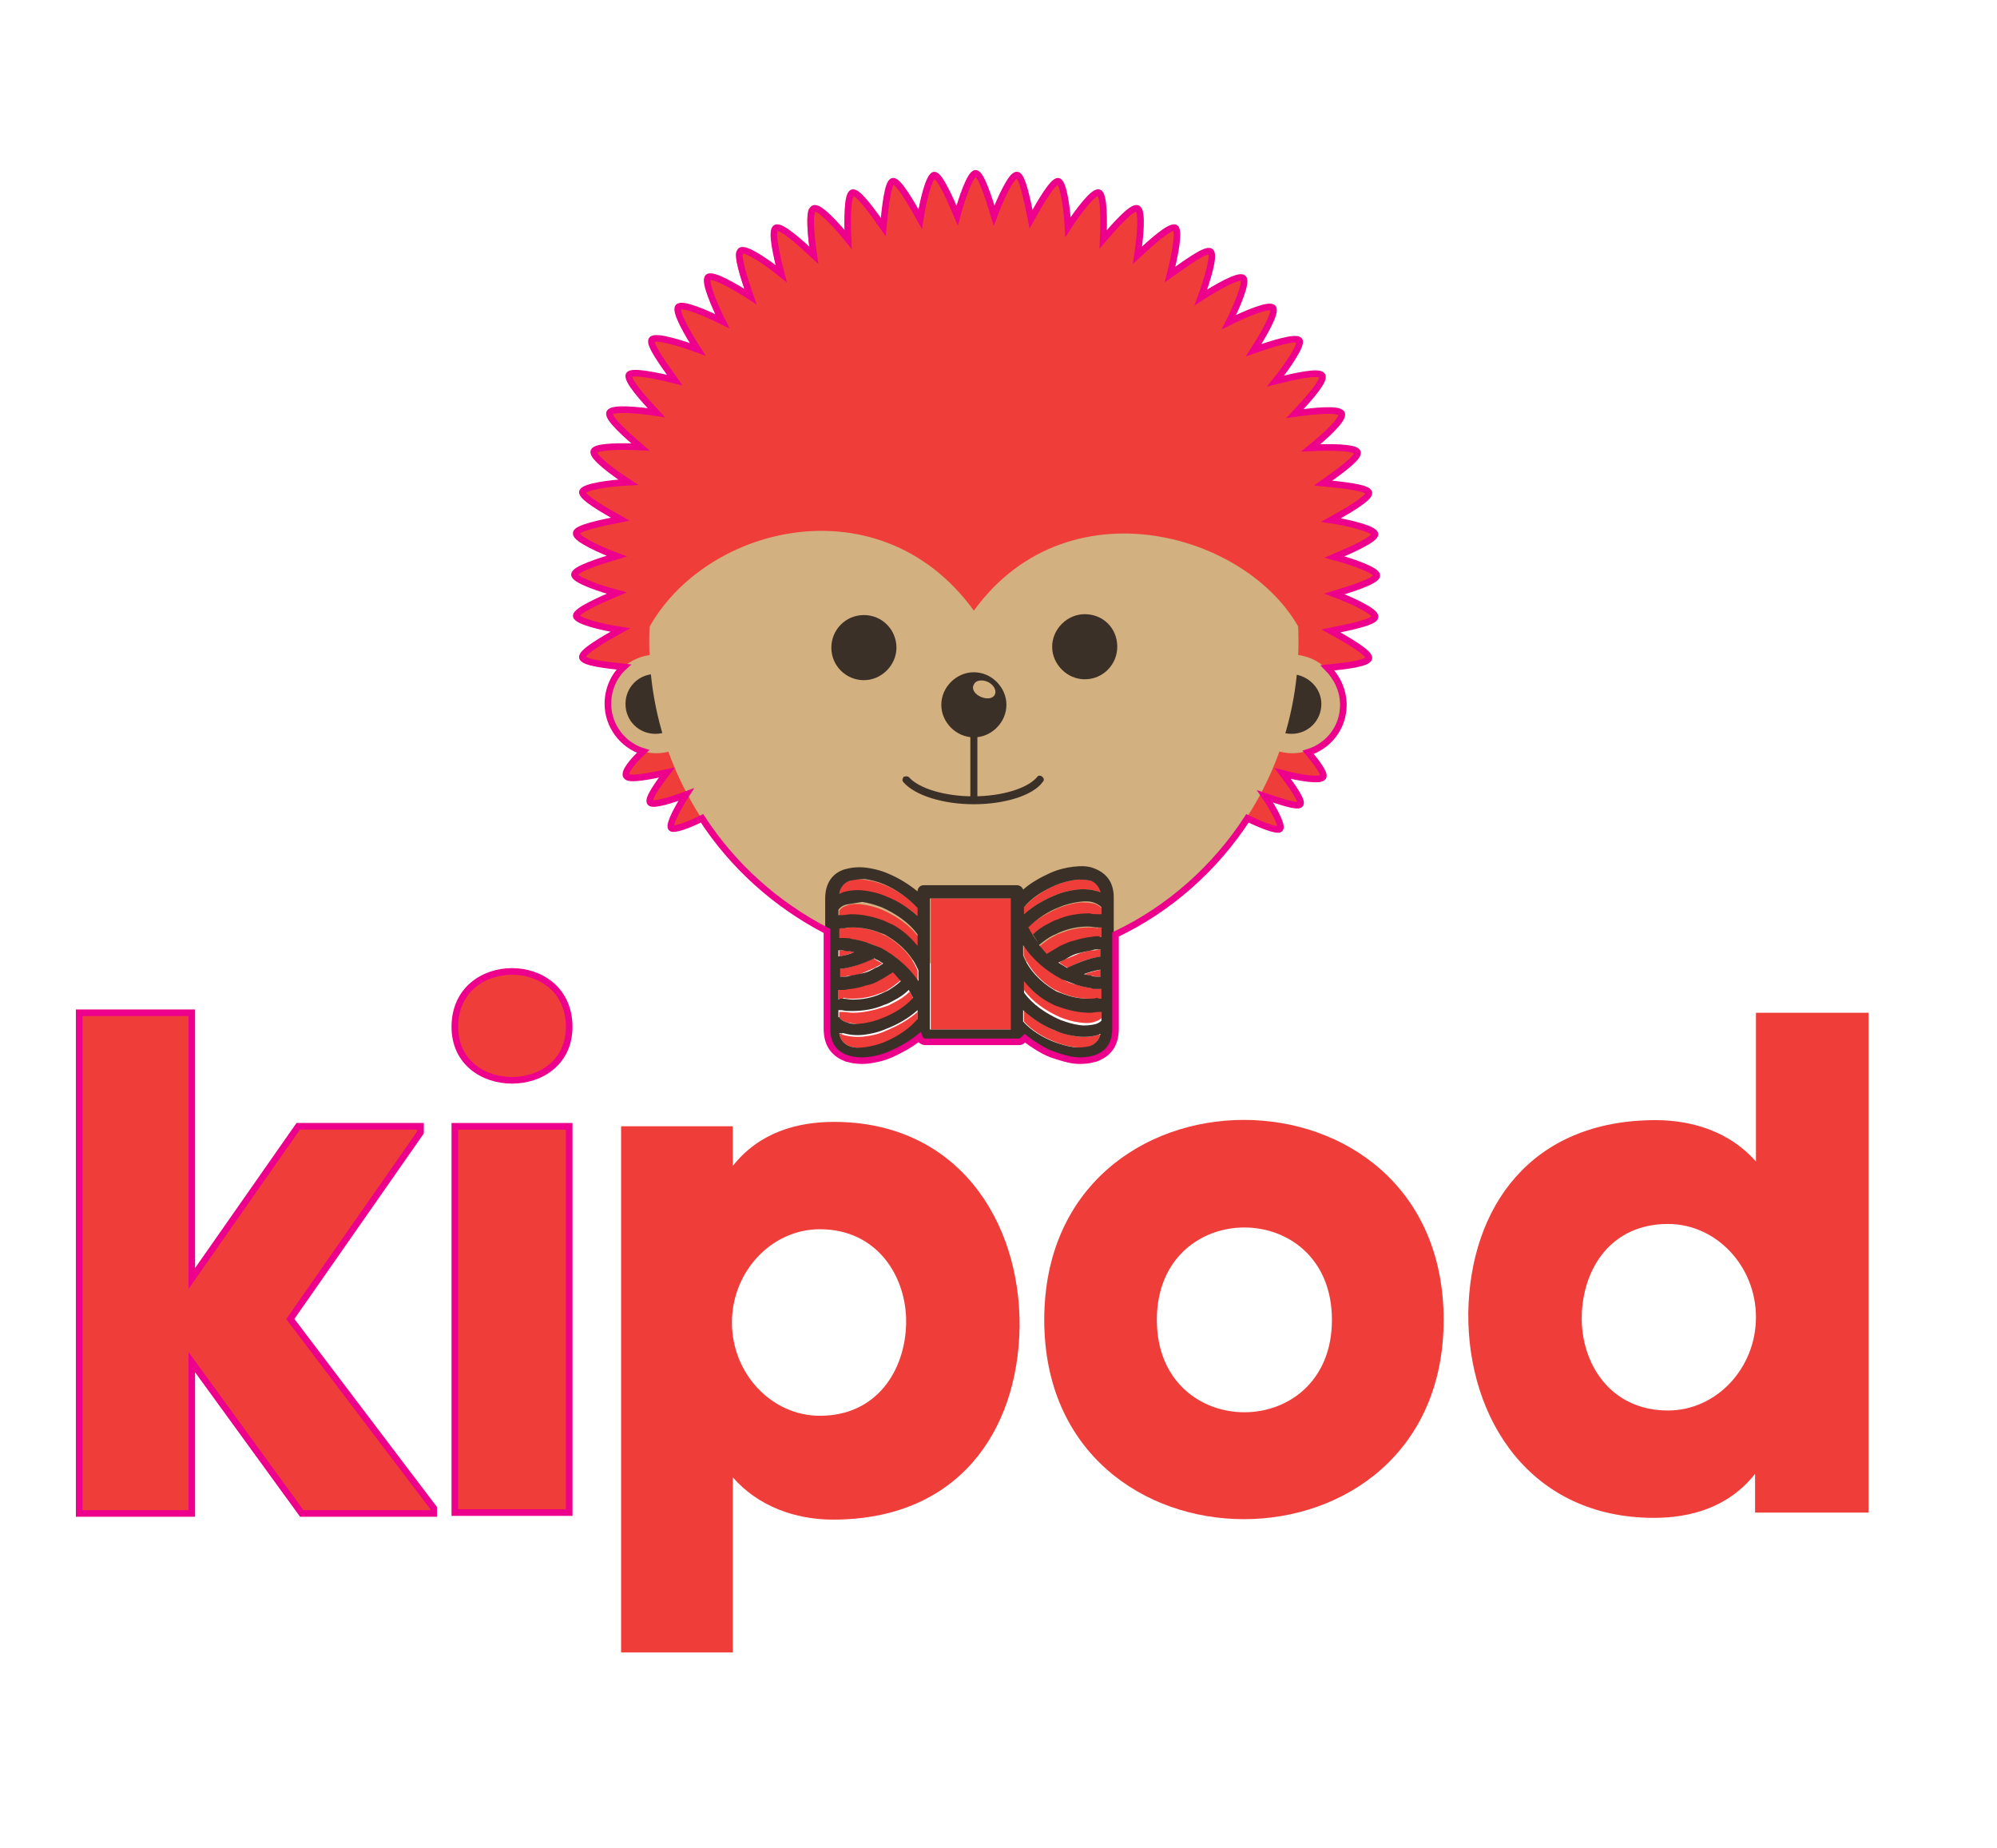 <?xml version="1.0" encoding="utf-8"?><svg version="1.1" id="Layer_1" xmlns="http://www.w3.org/2000/svg" x="0px" y="0px" viewBox="-192 292 227 210" xml:space="preserve" enable-background="new -192 292 227 210"><g id="XMLID_433_"><g id="XMLID_434_"><g id="XMLID_909_"><polygon id="XMLID_921_" points="-183,407.1 -183,464 -170.2,464 -170.2,448 -170.2,446.8 -157.7,464 -142.7,464 
				-142.7,463.4 -159,441.9 -144.2,420.7 -144.2,420 -158.1,420 -170.2,437.3 -170.2,435.9 -170.2,407.1 			" fill="#EF3E3A"/><rect id="XMLID_920_" x="-140.3" y="420" width="13" height="43.9" fill="#EF3E3A"/><path id="XMLID_919_" d="M-140.3,408.7c0,8.1,13,8.1,13,0C-127.3,400.3-140.3,400.3-140.3,408.7" fill="#EF3E3A"/><path id="XMLID_916_" d="M-89,442.4c-0.1,5.3-3.3,10.5-9.8,10.5c-5.5,0-10-4.8-10-10.6c0-5.8,4.5-10.6,10-10.6
				C-92.2,431.7-88.9,437.2-89,442.4 M-76.1,442.8c0.1-12.1-7.1-23.3-21.1-23.3c-4.2,0-8.5,1.2-11.5,5V420h-12.7v59.8h12.7v-19.9
				c2.9,3.3,7.1,4.8,11.4,4.8C-83.2,464.7-76.3,454.8-76.1,442.8" fill="#EF3E3A"/><path id="XMLID_913_" d="M-40.6,442c0,14-19.9,14-19.9,0C-60.5,428-40.6,428-40.6,442 M-27.9,442
				c0-30.3-45.4-30.3-45.4,0C-73.3,472.2-27.9,472.2-27.9,442" fill="#EF3E3A"/><path id="XMLID_910_" d="M7.6,441.7c0,5.8-4.5,10.6-10,10.6c-6.6,0-9.9-5.4-9.8-10.7c0.1-5.4,3.3-10.5,9.8-10.5
				C3.1,431.1,7.6,435.9,7.6,441.7 M20.4,464v-56.9H7.6V424c-2.9-3.3-7.1-4.7-11.4-4.7c-14.2,0-21.1,9.9-21.3,21.9
				c-0.1,12.1,7.1,23.3,21.1,23.3c4.2,0,8.5-1.2,11.5-5v4.4H20.4z" fill="#EF3E3A"/></g><g id="XMLID_435_"><path id="XMLID_908_" d="M-78.7,318.4H-84c0,0,1.7-6.7,2.6-6.7C-80.3,311.7-78.7,318.4-78.7,318.4" fill="#EF3E3A"/><path id="XMLID_907_" d="M-82.8,318.3l-5.3,0.6c0,0,1-6.8,1.9-6.9C-85.1,311.9-82.8,318.3-82.8,318.3" fill="#EF3E3A"/><path id="XMLID_906_" d="M-86.8,318.7l-5.2,1.1c0,0,0.2-6.9,1.2-7.1C-89.9,312.5-86.8,318.7-86.8,318.7" fill="#EF3E3A"/><path id="XMLID_905_" d="M-70.6,319.8l-5.2-1.1c0,0,3-6.2,4-6C-70.9,312.9-70.6,319.8-70.6,319.8" fill="#EF3E3A"/><path id="XMLID_904_" d="M-74.6,318.9l-5.3-0.6c0,0,2.4-6.5,3.3-6.4C-75.6,312.1-74.6,318.9-74.6,318.9" fill="#EF3E3A"/><path id="XMLID_903_" d="M-51.9,384.2l2.7-3c0,0,3,4.4,2.5,5C-47.2,386.7-51.9,384.2-51.9,384.2" fill="#EF3E3A"/><path id="XMLID_902_" d="M-49.8,381.9l2.4-3.3c0,0,3.4,4.1,3,4.7C-44.8,383.9-49.8,381.9-49.8,381.9" fill="#EF3E3A"/><path id="XMLID_901_" d="M-90.8,319.5l-5,1.6c0,0-0.5-6.9,0.4-7.2C-94.5,313.7-90.8,319.5-90.8,319.5" fill="#EF3E3A"/><path id="XMLID_900_" d="M-94.8,320.7l-4.8,2.1c0,0-1.2-6.8-0.3-7.2C-99,315.3-94.8,320.7-94.8,320.7" fill="#EF3E3A"/><path id="XMLID_899_" d="M-98.5,322.3l-4.6,2.6c0,0-1.9-6.6-1-7.1C-103.3,317.3-98.5,322.3-98.5,322.3" fill="#EF3E3A"/><path id="XMLID_898_" d="M-102.1,324.3l-4.3,3.1c0,0-2.6-6.4-1.8-6.9C-107.4,319.9-102.1,324.3-102.1,324.3" fill="#EF3E3A"/><path id="XMLID_897_" d="M-105.4,326.6l-3.9,3.5c0,0-3.2-6.1-2.5-6.7C-111.1,322.8-105.4,326.6-105.4,326.6" fill="#EF3E3A"/><path id="XMLID_896_" d="M-108.5,329.3l-3.5,3.9c0,0-3.8-5.7-3.2-6.4C-114.6,326.1-108.5,329.3-108.5,329.3" fill="#EF3E3A"/><path id="XMLID_895_" d="M-111.3,332.3l-3.1,4.3c0,0-4.4-5.3-3.8-6.1C-117.7,329.7-111.3,332.3-111.3,332.3" fill="#EF3E3A"/><path id="XMLID_894_" d="M-113.7,335.6l-2.6,4.6c0,0-4.9-4.8-4.5-5.6C-120.4,333.7-113.7,335.6-113.7,335.6" fill="#EF3E3A"/><path id="XMLID_893_" d="M-115.8,339.1l-2.1,4.8c0,0-5.4-4.2-5-5.1C-122.6,337.9-115.8,339.1-115.8,339.1" fill="#EF3E3A"/><path id="XMLID_892_" d="M-117.6,342.8l-1.6,5c0,0-5.8-3.6-5.5-4.6C-124.4,342.3-117.6,342.8-117.6,342.8" fill="#EF3E3A"/><path id="XMLID_891_" d="M-118.9,346.7l-1.1,5.2c0,0-6.2-3-6-4C-125.8,346.9-118.9,346.7-118.9,346.7" fill="#EF3E3A"/><path id="XMLID_890_" d="M-119.8,350.7l-0.6,5.3c0,0-6.5-2.4-6.4-3.3C-126.6,351.6-119.8,350.7-119.8,350.7" fill="#EF3E3A"/><path id="XMLID_889_" d="M-120.3,354.7v5.3c0,0-6.7-1.7-6.7-2.6C-127,356.4-120.3,354.7-120.3,354.7" fill="#EF3E3A"/><path id="XMLID_888_" d="M-120.3,358.8l0.6,5.3c0,0-6.8-1-6.9-1.9C-126.8,361.2-120.3,358.8-120.3,358.8" fill="#EF3E3A"/><path id="XMLID_887_" d="M-120,362.9l1.1,5.2c0,0-6.9-0.2-7.1-1.2C-126.2,365.9-120,362.9-120,362.9" fill="#EF3E3A"/><path id="XMLID_886_" d="M-116.4,374.5l2.6,4.6c0,0-6.6,1.9-7.1,1C-121.3,379.3-116.4,374.5-116.4,374.5" fill="#EF3E3A"/><path id="XMLID_885_" d="M-115.1,378.4l2.4,3.4c0,0-5,2-5.5,1.4C-118.6,382.6-115.1,378.4-115.1,378.4" fill="#EF3E3A"/><path id="XMLID_884_" d="M-113.3,381l2.8,3.1c0,0-4.8,2.5-5.3,2C-116.3,385.5-113.3,381-113.3,381" fill="#EF3E3A"/><path id="XMLID_883_" d="M-48.9,379.1l2.6-4.6c0,0,4.9,4.8,4.5,5.6C-42.3,381-48.9,379.1-48.9,379.1" fill="#EF3E3A"/><path id="XMLID_882_" d="M-43.8,368l1.1-5.2c0,0,6.2,3,6,4C-36.9,367.8-43.8,368-43.8,368" fill="#EF3E3A"/><path id="XMLID_881_" d="M-42.8,364.1l0.6-5.3c0,0,6.5,2.4,6.4,3.3C-36,363.1-42.8,364.1-42.8,364.1" fill="#EF3E3A"/><path id="XMLID_880_" d="M-42.4,360v-5.3c0,0,6.7,1.7,6.7,2.6C-35.7,358.3-42.4,360-42.4,360" fill="#EF3E3A"/><path id="XMLID_879_" d="M-42.3,355.9l-0.6-5.3c0,0,6.8,1,6.9,1.9C-35.8,353.6-42.3,355.9-42.3,355.9" fill="#EF3E3A"/><path id="XMLID_878_" d="M-42.7,351.8l-1.1-5.2c0,0,6.9,0.2,7.1,1.2C-36.5,348.8-42.7,351.8-42.7,351.8" fill="#EF3E3A"/><path id="XMLID_877_" d="M-43.4,347.8l-1.6-5c0,0,6.9-0.5,7.2,0.4C-37.6,344.2-43.4,347.8-43.4,347.8" fill="#EF3E3A"/><path id="XMLID_876_" d="M-44.6,343.9l-2.1-4.8c0,0,6.8-1.2,7.2-0.3C-39.2,339.7-44.6,343.9-44.6,343.9" fill="#EF3E3A"/><path id="XMLID_875_" d="M-46.3,340.2l-2.6-4.6c0,0,6.6-1.9,7.1-1.1C-41.3,335.4-46.3,340.2-46.3,340.2" fill="#EF3E3A"/><path id="XMLID_874_" d="M-48.2,336.6l-3.1-4.3c0,0,6.4-2.6,7-1.8C-43.8,331.3-48.2,336.6-48.2,336.6" fill="#EF3E3A"/><path id="XMLID_873_" d="M-50.6,333.2l-3.5-3.9c0,0,6.1-3.2,6.7-2.5C-46.8,327.5-50.6,333.2-50.6,333.2" fill="#EF3E3A"/><path id="XMLID_872_" d="M-53.3,330.2l-3.9-3.5c0,0,5.7-3.8,6.4-3.2C-50.1,324.1-53.3,330.2-53.3,330.2" fill="#EF3E3A"/><path id="XMLID_871_" d="M-56.3,327.4l-4.3-3.1c0,0,5.3-4.4,6.1-3.8C-53.7,321-56.3,327.4-56.3,327.4" fill="#EF3E3A"/><path id="XMLID_870_" d="M-59.6,324.9l-4.6-2.6c0,0,4.8-4.9,5.6-4.5C-57.7,318.3-59.6,324.9-59.6,324.9" fill="#EF3E3A"/><path id="XMLID_869_" d="M-63.1,322.8l-4.8-2.1c0,0,4.2-5.4,5.1-5C-61.9,316.1-63.1,322.8-63.1,322.8" fill="#EF3E3A"/><path id="XMLID_868_" d="M-66.8,321.1l-5-1.6c0,0,3.6-5.8,4.6-5.5C-66.3,314.3-66.8,321.1-66.8,321.1" fill="#EF3E3A"/><path id="XMLID_867_" d="M-41.9,357.4c0,21.8-17.7,39.4-39.4,39.4s-39.4-17.7-39.4-39.4c0-21.8,17.7-39.4,39.4-39.4
				S-41.9,335.6-41.9,357.4" fill="#EF3E3A"/><path id="XMLID_866_" d="M-116.9,371.8c-0.1-0.3-0.2-0.6-0.4-0.9" fill="#EF3E3A"/><path id="XMLID_865_" d="M-45.5,370.8c-0.1,0.3-0.2,0.6-0.3,0.8" fill="#EF3E3A"/><path id="XMLID_864_" d="M-111.8,372c0,3.1-2.5,5.6-5.6,5.6c-3.1,0-5.6-2.5-5.6-5.6c0-3.1,2.5-5.6,5.6-5.6
				C-114.4,366.4-111.8,368.9-111.8,372" fill="#D2B080"/><path id="XMLID_863_" d="M-114.1,372c0,1.9-1.5,3.4-3.4,3.4c-1.9,0-3.4-1.5-3.4-3.4c0-1.9,1.5-3.4,3.4-3.4
				C-115.6,368.7-114.1,370.2-114.1,372" fill="#3B3027"/><path id="XMLID_862_" d="M-39.5,372c0,3.1-2.5,5.6-5.6,5.6c-3.1,0-5.6-2.5-5.6-5.6c0-3.1,2.5-5.6,5.6-5.6
				C-42.1,366.4-39.5,368.9-39.5,372" fill="#D2B080"/><path id="XMLID_861_" d="M-41.8,372c0,1.9-1.5,3.4-3.4,3.4c-1.9,0-3.4-1.5-3.4-3.4c0-1.9,1.5-3.4,3.4-3.4
				C-43.3,368.7-41.8,370.2-41.8,372" fill="#3B3027"/><path id="XMLID_860_" d="M-44.4,364.9c0,20.4-16.5,36.9-36.9,36.9c-20.4,0-36.9-16.5-36.9-36.9
				c0-20.4,16.5-36.9,36.9-36.9C-61,328-44.4,344.5-44.4,364.9" fill="#D2B080"/><path id="XMLID_859_" d="M-65,365.5c0,2-1.6,3.7-3.7,3.7c-2,0-3.7-1.7-3.7-3.7c0-2,1.7-3.7,3.7-3.7
				C-66.6,361.8-65,363.4-65,365.5" fill="#3B3027"/><path id="XMLID_858_" d="M-90.1,365.6c0,2-1.7,3.7-3.7,3.7c-2,0-3.7-1.6-3.7-3.7c0-2,1.6-3.7,3.7-3.7
				C-91.7,361.9-90.1,363.6-90.1,365.6" fill="#3B3027"/><path id="XMLID_857_" d="M-81.3,383.3c-0.2,0-0.4-0.2-0.4-0.4v-8.1c0-0.2,0.2-0.4,0.4-0.4c0.2,0,0.4,0.2,0.4,0.4v8.1
				C-80.9,383.1-81.1,383.3-81.3,383.3" fill="#3B3027"/><path id="XMLID_856_" d="M-77.6,372.1c0,2-1.7,3.7-3.7,3.7c-2,0-3.7-1.7-3.7-3.7c0-2,1.7-3.7,3.7-3.7
				C-79.3,368.4-77.6,370.1-77.6,372.1" fill="#3B3027"/><path id="XMLID_855_" d="M-78.9,370.9c-0.2,0.5-0.9,0.6-1.6,0.3c-0.7-0.3-1.1-0.9-0.8-1.4c0.2-0.5,0.9-0.6,1.6-0.3
				C-79.1,369.8-78.7,370.4-78.9,370.9" fill="#D2B080"/><path id="XMLID_854_" d="M-81.3,383.4c-3.5,0-6.7-1-8-2.5c-0.2-0.2-0.1-0.4,0-0.6c0.2-0.1,0.4-0.1,0.6,0
				c1.1,1.3,4.1,2.2,7.3,2.2c3.3,0,6.2-0.9,7.3-2.2c0.1-0.2,0.4-0.2,0.6,0c0.2,0.2,0.2,0.4,0,0.6C-74.6,382.4-77.8,383.4-81.3,383.4
				" fill="#3B3027"/><path id="XMLID_853_" d="M-81.3,327.2c-20.8,0-37.7,16.9-37.7,37.7c5.6-12.9,26.7-18.7,37.7-3.5
				c11-15.2,32.8-8.4,37.7,3.5C-43.7,344.1-60.5,327.2-81.3,327.2" fill="#EF3E3A"/><rect id="XMLID_852_" x="-86.2" y="394.1" width="9.2" height="14.9" fill="#EF3E3A"/><path id="XMLID_851_" d="M-95.4,410.9c-0.6-0.2-1.1-0.7-1.2-1.5c0.1,0.1,0.3,0.1,0.4,0.2c0.7,0.2,1.6,0.3,2.4,0.2
				c0.9-0.1,1.8-0.3,2.6-0.7c1.2-0.5,2.5-1.2,3.5-2.1v1c-0.9,1.1-2.3,2-3.7,2.6c-0.8,0.3-1.5,0.5-2.2,0.6
				C-94.2,411.1-94.9,411.1-95.4,410.9" fill="#EF3E3A"/><path id="XMLID_850_" d="M-95.7,408.2c-0.4-0.1-0.7-0.3-0.9-0.6v-0.6c0.1,0,0.1,0,0.2,0c0.1,0,0.2,0,0.2,0
				c0.4,0,0.8,0.1,1.1,0.1c1.3,0,2.5-0.3,3.7-0.7c0.4-0.1,0.7-0.3,1.1-0.5c0.6-0.3,1.2-0.7,1.7-1.2c0.2,0.3,0.3,0.6,0.5,0.9
				c-0.9,1-2.2,1.7-3.5,2.3c-0.8,0.3-1.5,0.5-2.2,0.6C-94.6,408.4-95.2,408.3-95.7,408.2" fill="#EF3E3A"/><path id="XMLID_849_" d="M-96.3,405.5c-0.1,0-0.1,0-0.2,0h0c0,0-0.1,0-0.2,0v-1.1c0.1,0,0.1,0,0.2,0h0.1h0h0l0.1,0h0
				c0.1,0,0.1,0,0.2,0c0.3,0,0.5,0,0.8-0.1l0,0c0.6-0.1,1.1-0.2,1.7-0.4c0.6-0.2,1.1-0.4,1.6-0.6c0.5-0.2,1-0.5,1.5-0.9
				c0.3,0.3,0.7,0.6,0.9,1c-0.5,0.4-1,0.8-1.5,1.1c-0.3,0.2-0.6,0.3-0.9,0.4c-1,0.4-2,0.6-3.1,0.6v0c-0.3,0-0.6,0-1-0.1
				C-96.2,405.5-96.2,405.5-96.3,405.5" fill="#EF3E3A"/><path id="XMLID_848_" d="M-96.4,403c-0.1,0-0.1,0-0.2,0v-0.9c0,0,0.1,0,0.2,0c1.3-0.2,2.5-0.6,3.7-1.2
				c0.1,0,0.1,0,0.1,0.1c0.3,0.2,0.6,0.3,0.9,0.5c-0.3,0.2-0.6,0.3-0.9,0.5c-0.5,0.2-0.9,0.4-1.4,0.6c-0.5,0.2-1,0.3-1.5,0.3v0
				c-0.2,0-0.4,0.1-0.7,0.1l-0.1,0L-96.4,403L-96.4,403z" fill="#EF3E3A"/><path id="XMLID_847_" d="M-96.4,400L-96.4,400l0.2,0l0.1,0c0.2,0,0.4,0,0.7,0.1c0.2,0,0.4,0.1,0.6,0.1
				c-0.6,0.2-1.2,0.4-1.8,0.5V400C-96.6,400-96.5,400-96.4,400" fill="#EF3E3A"/><path id="XMLID_846_" d="M-96.3,397.5c0,0,0.1,0,0.2,0c0.3,0,0.6-0.1,0.9-0.1c1.1,0,2.1,0.2,3.1,0.6
				c0.3,0.1,0.6,0.3,0.9,0.4c1.5,0.9,2.8,2.2,3.5,3.9l0,0v1.2c-1.1-1.6-2.6-3-4.3-3.8c-0.5-0.2-1-0.5-1.6-0.6
				c-0.5-0.2-1.1-0.3-1.7-0.4h0c-0.3,0-0.5-0.1-0.8-0.1c0,0-0.1,0-0.2,0h0h-0.1h0h0h0l-0.1,0c-0.1,0-0.1,0-0.2,0v-1.1
				c0.1,0,0.1,0,0.2,0h0h0C-96.4,397.5-96.3,397.5-96.3,397.5" fill="#EF3E3A"/><path id="XMLID_845_" d="M-96.6,395.5c0.2-0.3,0.5-0.5,0.9-0.6c0.5-0.2,1.1-0.2,1.8-0.1c0.7,0.1,1.5,0.3,2.2,0.6
				c1.6,0.7,3.2,1.8,4.1,3.1v1.3c-0.8-1-1.7-1.8-2.8-2.4c-0.4-0.2-0.7-0.4-1.1-0.5c-1.1-0.5-2.4-0.7-3.6-0.7v0c-0.4,0-0.7,0-1.1,0.1
				c0,0-0.1,0-0.2,0c-0.1,0-0.1,0-0.2,0V395.5z" fill="#EF3E3A"/><path id="XMLID_844_" d="M-96.6,393.6c0.1-0.8,0.5-1.3,1.2-1.5c0.5-0.2,1.1-0.2,1.8-0.1c0.7,0.1,1.5,0.3,2.2,0.6
				c1.4,0.6,2.9,1.6,3.8,2.7v0.9c-1-1-2.3-1.7-3.5-2.2c-0.9-0.3-1.8-0.6-2.6-0.7c-0.9-0.1-1.7,0-2.4,0.2
				C-96.3,393.5-96.5,393.6-96.6,393.6" fill="#EF3E3A"/><path id="XMLID_843_" d="M-67,403l-0.1,0c-0.2,0-0.4,0-0.7-0.1v0c-0.3,0-0.6-0.1-0.9-0.2c0.6-0.2,1.3-0.4,1.9-0.5
				v0.8h-0.1L-67,403z" fill="#EF3E3A"/><path id="XMLID_842_" d="M-72.1,409.1c0.9,0.3,1.8,0.6,2.6,0.7c0.9,0.1,1.7,0,2.4-0.2c0,0,0.1,0,0.2-0.1
				c-0.2,0.7-0.6,1.2-1.2,1.4c-0.5,0.2-1.1,0.2-1.8,0.1c-0.7-0.1-1.5-0.3-2.2-0.6c-1.3-0.5-2.6-1.3-3.5-2.3v-1.3
				C-74.6,407.8-73.3,408.6-72.1,409.1" fill="#EF3E3A"/><path id="XMLID_841_" d="M-71.7,406.3c1.1,0.5,2.4,0.7,3.6,0.7v0c0.4,0,0.7,0,1.1-0.1c0,0,0.1,0,0.2,0v0.8
				c-0.2,0.2-0.4,0.3-0.7,0.4c-0.5,0.2-1.1,0.2-1.8,0.1c-0.7-0.1-1.5-0.3-2.2-0.6c-1.6-0.7-3.2-1.8-4.1-3.1v-1.3
				c0.8,1,1.7,1.8,2.8,2.4C-72.5,406-72.1,406.2-71.7,406.3" fill="#EF3E3A"/><path id="XMLID_840_" d="M-66.8,405.5c0,0-0.1,0-0.2,0c0,0-0.1,0-0.2,0c-0.3,0-0.6,0-0.9,0v0c-1.1,0-2.1-0.2-3.1-0.6
				c-0.3-0.1-0.6-0.3-0.9-0.4c-1.5-0.9-2.8-2.2-3.5-3.9c0,0,0,0,0,0v-1.2c1.1,1.6,2.6,3,4.4,3.9c0.5,0.3,1,0.5,1.6,0.6
				c0.5,0.2,1.1,0.3,1.7,0.4h0h0c0.3,0,0.5,0.1,0.8,0.1c0,0,0.1,0,0.2,0h0l0.1,0h0h0h0.1h0V405.5z" fill="#EF3E3A"/><path id="XMLID_839_" d="M-67.1,399.9l0.1,0h0.1c0,0,0.1,0,0.1,0v0.8l0,0c-1.3,0.2-2.6,0.6-3.8,1.3
				c-0.4-0.2-0.7-0.4-1-0.6c0.3-0.2,0.6-0.4,1-0.5c0.5-0.2,0.9-0.4,1.4-0.6c0.5-0.1,1-0.3,1.4-0.3c0.2,0,0.4,0,0.7-0.1L-67.1,399.9z
				" fill="#EF3E3A"/><path id="XMLID_838_" d="M-67.1,397.4c0.1,0,0.1,0,0.2,0h0c0,0,0,0,0.1,0v1.1c0,0-0.1,0-0.1,0l-0.1,0h0h0h0h-0.1h0
				c-0.1,0-0.1,0-0.2,0c-0.3,0-0.5,0-0.8,0.1h0c-0.6,0.1-1.1,0.2-1.7,0.4c-0.6,0.2-1.1,0.4-1.6,0.6c-0.5,0.3-1,0.6-1.5,0.9
				c-0.3-0.3-0.6-0.6-0.9-1c0.5-0.4,1-0.8,1.6-1.1c0.3-0.2,0.6-0.3,0.9-0.4c1-0.4,2-0.6,3.1-0.6c0.3,0,0.6,0,1,0.1
				C-67.2,397.4-67.1,397.4-67.1,397.4L-67.1,397.4z" fill="#EF3E3A"/><path id="XMLID_837_" d="M-67.6,394.7c0.3,0.1,0.6,0.3,0.8,0.5v0.8l-0.1,0c-0.1,0-0.2,0-0.2,0
				c-0.4,0-0.7-0.1-1.1-0.1v0c-1.3,0-2.5,0.2-3.7,0.7c-0.4,0.2-0.7,0.3-1.1,0.5c-0.6,0.3-1.2,0.7-1.7,1.2l0.6,0.9
				c-0.4-0.5-0.8-1.1-1.1-1.7c0.9-1,2.2-1.7,3.5-2.3c0.8-0.3,1.5-0.5,2.2-0.6C-68.8,394.5-68.1,394.6-67.6,394.7" fill="#EF3E3A"/><path id="XMLID_836_" d="M-72,392.6c0.7-0.3,1.5-0.5,2.2-0.6c0.7-0.1,1.3,0,1.8,0.1c0.6,0.2,1,0.6,1.1,1.3
				c-0.1,0-0.2-0.1-0.3-0.1c-0.7-0.2-1.6-0.3-2.4-0.2c-0.8,0.1-1.7,0.3-2.6,0.7c-1.2,0.5-2.4,1.2-3.4,2.1v-0.8
				C-74.7,394.1-73.4,393.2-72,392.6" fill="#EF3E3A"/><path id="XMLID_436_" d="M-69.8,392c-0.7,0.1-1.5,0.3-2.2,0.6c-1.4,0.6-2.7,1.4-3.6,2.5v0.8c1-0.9,2.2-1.6,3.4-2.1
				c0.9-0.4,1.8-0.6,2.6-0.7c0.9-0.1,1.7,0,2.4,0.2c0.1,0,0.2,0.1,0.3,0.1c-0.2-0.7-0.6-1.1-1.1-1.3C-68.5,392-69.1,391.9-69.8,392
				 M-77.1,394.1h-9.2V409h9.2V394.1z M-96.6,403c0.1,0,0.1,0,0.2,0h0.1l0.1,0l0.1,0c0.2,0,0.4,0,0.7-0.1v0c0.5-0.1,1-0.2,1.5-0.3
				c0.5-0.1,0.9-0.3,1.4-0.6c0.3-0.1,0.6-0.3,0.9-0.5c-0.3-0.2-0.6-0.4-0.9-0.5c0,0-0.1-0.1-0.1-0.1c-1.2,0.6-2.4,1-3.7,1.2
				c-0.1,0-0.1,0-0.2,0V403z M-95.4,392.1c-0.6,0.2-1.1,0.7-1.2,1.5c0.1-0.1,0.3-0.1,0.4-0.2c0.7-0.2,1.5-0.3,2.4-0.2
				c0.8,0.1,1.7,0.3,2.6,0.7c1.3,0.5,2.5,1.3,3.5,2.2v-0.9c-1-1.1-2.4-2.1-3.8-2.7c-0.7-0.3-1.5-0.5-2.2-0.6
				C-94.3,391.9-94.9,392-95.4,392.1 M-96.6,409.4c0.1,0.8,0.6,1.3,1.2,1.5c0.5,0.2,1.1,0.2,1.8,0.1c0.7-0.1,1.5-0.3,2.2-0.6
				c1.4-0.6,2.8-1.5,3.7-2.6v-1c-1,0.9-2.2,1.6-3.5,2.1c-0.9,0.4-1.8,0.6-2.6,0.7c-0.9,0.1-1.7,0-2.4-0.2
				C-96.3,409.5-96.5,409.4-96.6,409.4 M-96.4,400L-96.4,400c-0.1,0-0.2,0-0.3,0v0.7c0.6-0.1,1.2-0.2,1.8-0.5
				c-0.2,0-0.4-0.1-0.6-0.1c-0.2,0-0.4,0-0.7-0.1l-0.1,0L-96.4,400z M-96.5,405.5c0.1,0,0.1,0,0.2,0c0,0,0.1,0,0.2,0
				c0.3,0,0.6,0.1,1,0.1v0c1.1,0,2.2-0.2,3.1-0.6c0.3-0.1,0.6-0.3,0.9-0.4c0.5-0.3,1.1-0.7,1.5-1.1c-0.3-0.3-0.6-0.7-0.9-1
				c-0.5,0.3-0.9,0.6-1.5,0.9c-0.5,0.3-1,0.5-1.6,0.6c-0.5,0.2-1.1,0.3-1.7,0.4l0,0c-0.3,0-0.5,0.1-0.8,0.1c0,0-0.1,0-0.2,0h0
				l-0.1,0h0h0h-0.1c-0.1,0-0.1,0-0.2,0v1.1C-96.6,405.5-96.5,405.5-96.5,405.5L-96.5,405.5z M-95.8,394.8c-0.4,0.1-0.7,0.3-0.9,0.6
				v0.6c0.1,0,0.1,0,0.2,0c0.1,0,0.2,0,0.2,0c0.4,0,0.7-0.1,1.1-0.1v0c1.3,0,2.5,0.3,3.6,0.7c0.4,0.2,0.7,0.3,1.1,0.5
				c1.1,0.6,2,1.4,2.8,2.4v-1.3c-0.9-1.3-2.5-2.4-4.1-3.1c-0.8-0.3-1.5-0.5-2.2-0.6C-94.6,394.6-95.2,394.7-95.8,394.8 M-96.6,407.6
				c0.2,0.3,0.5,0.5,0.9,0.6c0.5,0.2,1.1,0.2,1.8,0.1c0.7-0.1,1.5-0.3,2.2-0.6c1.3-0.5,2.6-1.3,3.5-2.3c-0.2-0.3-0.3-0.6-0.5-0.9
				c-0.5,0.5-1.1,0.9-1.7,1.2c-0.4,0.2-0.7,0.4-1.1,0.5c-1.1,0.5-2.4,0.7-3.7,0.7c-0.4,0-0.7,0-1.1-0.1c-0.1,0-0.1,0-0.2,0
				c0,0-0.1,0-0.2,0V407.6z M-96.6,397.5v1.1c0.1,0,0.1,0,0.2,0l0.1,0h0h0h0h0.1h0c0.1,0,0.1,0,0.2,0c0.2,0,0.5,0,0.8,0.1h0
				c0.6,0.1,1.1,0.2,1.7,0.4c0.5,0.2,1.1,0.4,1.6,0.6c1.7,0.9,3.2,2.2,4.3,3.8v-1.2l0,0c-0.7-1.7-2-3-3.5-3.9
				c-0.3-0.2-0.6-0.3-0.9-0.4c-1-0.4-2-0.6-3.1-0.6c-0.3,0-0.6,0-0.9,0.1c-0.1,0-0.1,0-0.2,0c-0.1,0-0.1,0-0.2,0h0h0
				C-96.5,397.5-96.6,397.6-96.6,397.5 M-66.9,409.5c-0.1,0-0.1,0-0.2,0.1c-0.7,0.2-1.5,0.3-2.4,0.2c-0.8-0.1-1.7-0.3-2.6-0.7
				c-1.3-0.5-2.5-1.3-3.6-2.3v1.3c0.9,1,2.2,1.8,3.5,2.3c0.8,0.3,1.5,0.5,2.2,0.6c0.7,0.1,1.3,0,1.8-0.1
				C-67.5,410.7-67.1,410.2-66.9,409.5 M-65.4,408.9c0,1.9-0.9,2.9-2.3,3.4c-0.7,0.2-1.5,0.3-2.4,0.2c-0.8-0.1-1.7-0.3-2.6-0.7
				c-1.1-0.4-2.1-1.1-3-1.8c-0.1,0.2-0.4,0.4-0.7,0.4h-10.6c-0.3,0-0.6-0.2-0.7-0.5c-0.9,0.8-2,1.5-3.2,1.9
				c-0.9,0.3-1.8,0.6-2.6,0.7c-0.9,0.1-1.7,0-2.4-0.2c-1.4-0.5-2.3-1.5-2.3-3.4v-14.8c0-1.8,0.9-2.9,2.2-3.3
				c0.7-0.2,1.5-0.3,2.4-0.2c0.8,0.1,1.7,0.3,2.6,0.7c1.2,0.5,2.3,1.2,3.3,2c0-0.4,0.3-0.7,0.7-0.7h10.6c0.3,0,0.6,0.2,0.7,0.5
				c0.9-0.8,2-1.4,3.1-1.9c0.9-0.4,1.8-0.6,2.6-0.7c0.9-0.1,1.7-0.1,2.4,0.2c1.3,0.5,2.2,1.5,2.2,3.3h0L-65.4,408.9L-65.4,408.9z
				 M-67.2,403l0.1,0l0.1,0h0.1v-0.8c-0.7,0.1-1.3,0.3-1.9,0.5c0.3,0.1,0.6,0.1,0.9,0.2v0C-67.6,403-67.4,403-67.2,403 M-67,398.5
				L-67,398.5c0.1,0,0.1,0,0.2,0v-1.1c0,0,0,0-0.1,0h0c-0.1,0-0.1,0-0.2,0h0c0,0-0.1,0-0.2,0c-0.3,0-0.6-0.1-1-0.1
				c-1.1,0-2.1,0.2-3.1,0.6c-0.3,0.1-0.6,0.3-0.9,0.4c-0.6,0.3-1.1,0.7-1.6,1.1c0.3,0.3,0.6,0.7,0.9,1c0.5-0.3,1-0.6,1.5-0.9
				c0.5-0.2,1-0.5,1.6-0.6c0.6-0.2,1.1-0.3,1.7-0.4h0c0.3,0,0.5-0.1,0.8-0.1c0,0,0.1,0,0.2,0h0H-67L-67,398.5L-67,398.5L-67,398.5z
				 M-66.8,407c-0.1,0-0.1,0-0.2,0c-0.4,0-0.7,0.1-1.1,0.1v0c-1.3,0-2.5-0.3-3.6-0.7c-0.4-0.1-0.7-0.3-1.1-0.5
				c-1.1-0.6-2-1.4-2.8-2.4v1.3c0.9,1.3,2.5,2.4,4.1,3.1c0.8,0.3,1.5,0.5,2.2,0.6c0.7,0.1,1.3,0,1.8-0.1c0.3-0.1,0.5-0.2,0.7-0.4
				V407z M-67.1,395.9c0.1,0,0.1,0,0.2,0l0.1,0v-0.8c-0.2-0.2-0.5-0.4-0.8-0.5c-0.5-0.2-1.1-0.2-1.8-0.1c-0.7,0.1-1.5,0.3-2.2,0.6
				c-1.3,0.5-2.5,1.3-3.5,2.3c0.3,0.6,0.7,1.2,1.1,1.7l-0.6-0.9c0.5-0.5,1.1-0.9,1.7-1.2c0.4-0.2,0.7-0.4,1.1-0.5
				c1.1-0.5,2.4-0.7,3.7-0.7v0C-67.9,395.9-67.5,395.9-67.1,395.9 M-67,405.5c0.1,0,0.1,0,0.2,0v-1.1h0h-0.1h0h0l-0.1,0h0
				c-0.1,0-0.1,0-0.2,0c-0.3,0-0.5,0-0.8-0.1h0h0c-0.6-0.1-1.1-0.2-1.7-0.4c-0.5-0.2-1.1-0.4-1.6-0.6c-1.7-0.9-3.3-2.2-4.4-3.9v1.1
				c0,0,0,0,0,0.1c0.7,1.7,2,3,3.5,3.9c0.3,0.2,0.6,0.3,0.9,0.4c1,0.4,2,0.6,3.1,0.6v0c0.3,0,0.6,0,0.9-0.1
				C-67.1,405.5-67,405.5-67,405.5 M-66.9,399.9L-66.9,399.9l-0.2,0l-0.1,0c-0.2,0-0.4,0-0.7,0.1c-0.5,0.1-1,0.2-1.4,0.3
				c-0.5,0.1-0.9,0.3-1.4,0.6c-0.3,0.2-0.6,0.3-1,0.5c0.3,0.2,0.7,0.4,1,0.6c1.2-0.6,2.5-1.1,3.8-1.3l0,0L-66.9,399.9
				C-66.9,399.9-66.9,399.9-66.9,399.9" fill="#3B3027"/></g></g></g><g id="XMLID_2_"><polygon id="XMLID_7_" points="-144.2,420.7 -144.2,420 -158.1,420 -170.2,437.3 -170.2,435.9 -170.2,407.1 
		-183,407.1 -183,464 -170.2,464 -170.2,448 -170.2,446.8 -157.7,464 -142.7,464 -142.7,463.4 -159,441.9 	" fill="none" stroke="#EC008C" stroke-width="0.75" stroke-miterlimit="10"/><rect id="XMLID_6_" x="-140.3" y="420" width="13" height="43.9" fill="none" stroke="#EC008C" stroke-width="0.75" stroke-miterlimit="10"/><path id="XMLID_5_" d="M-140.3,408.7c0,8.1,13,8.1,13,0C-127.3,400.3-140.3,400.3-140.3,408.7z" fill="none" stroke="#EC008C" stroke-width="0.75" stroke-miterlimit="10"/><path id="XMLID_3_" d="M-120.8,380.2c0.3,0.5,2.7,0,4.6-0.4c-1,1.3-2.2,3-1.9,3.4c0.3,0.4,2.5-0.3,4.1-0.9
		c-0.9,1.4-2,3.4-1.7,3.8c0.3,0.3,2.1-0.4,3.5-1.1c3.5,5.4,8.4,9.8,14.2,12.8v11.1c0,1.9,0.9,2.9,2.3,3.4c0.7,0.2,1.5,0.3,2.4,0.2
		c0.8-0.1,1.7-0.3,2.6-0.7c1.1-0.5,2.2-1.1,3.2-1.9c0.1,0.3,0.4,0.5,0.7,0.5h10.6c0.3,0,0.5-0.2,0.7-0.4c0.9,0.7,2,1.4,3,1.8
		c0.9,0.3,1.8,0.6,2.6,0.7c0.9,0.1,1.7,0,2.4-0.2c1.4-0.5,2.3-1.5,2.3-3.4h0v-10.7c6.1-2.9,11.3-7.5,15-13.2
		c1.4,0.7,3.4,1.5,3.7,1.2c0.3-0.4-0.8-2.4-1.7-3.7c1.5,0.5,3.7,1.3,4,0.9c0.3-0.4-1.1-2.3-2-3.5c1.9,0.5,4.3,0.9,4.6,0.4
		c0.2-0.4-0.7-1.6-1.7-2.8c2.3-0.7,4-2.8,4-5.4c0-1.6-0.7-3.1-1.8-4.2c2-0.2,4.6-0.5,4.7-1.1c0.1-0.6-2.5-2.1-4.3-3.1
		c2-0.4,5-1,5-1.6c0.1-0.6-2.7-1.9-4.6-2.6c2-0.6,4.8-1.5,4.8-2.1c0-0.6-2.9-1.6-4.8-2.1c1.9-0.8,4.6-2,4.6-2.6
		c-0.1-0.6-3-1.3-5-1.6c1.8-1,4.4-2.5,4.3-3.1c-0.1-0.6-3.1-0.9-5.2-1.1c1.7-1.2,4.1-2.9,3.9-3.5c-0.2-0.6-3.2-0.6-5.3-0.5
		c1.6-1.3,3.8-3.3,3.5-3.9c-0.3-0.6-3.2-0.3-5.3,0c1.4-1.5,3.4-3.7,3.1-4.3c-0.3-0.6-3.3,0.1-5.3,0.6c1.3-1.6,3-4.1,2.7-4.6
		c-0.4-0.5-3.2,0.4-5.2,1.1c1.1-1.7,2.6-4.3,2.2-4.8c-0.4-0.5-3.2,0.7-5,1.6c0.9-1.8,2.1-4.6,1.6-5c-0.5-0.4-3.1,1.1-4.8,2.2
		c0.7-1.9,1.6-4.8,1.1-5.2c-0.5-0.4-2.9,1.4-4.6,2.6c0.5-2,1.1-4.9,0.6-5.3c-0.6-0.3-2.8,1.7-4.3,3.1c0.3-2,0.6-5,0-5.3
		c-0.6-0.3-2.6,2-3.9,3.5c0.1-2.1,0.1-5.1-0.5-5.3c-0.6-0.2-2.4,2.2-3.5,3.9c-0.1-2-0.5-5-1.1-5.2c-0.6-0.1-2.1,2.5-3.1,4.3
		c-0.4-2-1-5-1.6-5c-0.6-0.1-1.9,2.7-2.6,4.6c-0.6-2-1.5-4.8-2.1-4.8c-0.6,0-1.6,2.9-2.1,4.8c-0.8-1.9-2-4.6-2.6-4.6
		c-0.6,0.1-1.3,3-1.6,5c-1-1.8-2.5-4.4-3.1-4.3c-0.6,0.1-0.9,3.1-1.1,5.2c-1.2-1.7-2.9-4.1-3.5-3.9c-0.6,0.2-0.6,3.2-0.5,5.3
		c-1.3-1.6-3.3-3.8-3.9-3.5c-0.6,0.3-0.3,3.2,0,5.3c-1.5-1.4-3.7-3.4-4.3-3.1c-0.6,0.3,0.1,3.3,0.6,5.2c-1.6-1.3-4.1-3-4.6-2.6
		c-0.5,0.4,0.4,3.2,1.1,5.2c-1.7-1.1-4.3-2.6-4.8-2.2c-0.5,0.4,0.7,3.2,1.6,5c-1.8-0.9-4.6-2.1-5-1.6c-0.4,0.5,1.1,3.1,2.2,4.8
		c-1.9-0.7-4.8-1.6-5.2-1.1c-0.4,0.5,1.4,2.9,2.6,4.6c-2-0.5-4.9-1.1-5.2-0.6c-0.3,0.6,1.7,2.8,3.1,4.3c-2-0.3-5-0.6-5.3,0
		c-0.3,0.6,2,2.6,3.5,3.9c-2.1-0.1-5.1-0.1-5.3,0.5c-0.2,0.6,2.2,2.4,3.9,3.5c-2,0.1-5,0.5-5.2,1.1c-0.1,0.6,2.5,2.1,4.3,3.1
		c-2,0.4-5,1-5,1.6c-0.1,0.6,2.7,1.9,4.6,2.6c-2,0.6-4.8,1.5-4.8,2.1c0,0.6,2.9,1.6,4.8,2.1c-1.9,0.8-4.6,2-4.6,2.6
		c0.1,0.6,3,1.3,5,1.6c-1.8,1-4.4,2.5-4.3,3.1c0.1,0.6,2.7,0.9,4.7,1.1c-1.1,1-1.8,2.5-1.8,4.2c0,2.5,1.7,4.7,4,5.4
		C-120.2,378.6-121.1,379.8-120.8,380.2z" fill="none" stroke="#EC008C" stroke-width="0.75" stroke-miterlimit="10"/></g></svg>
